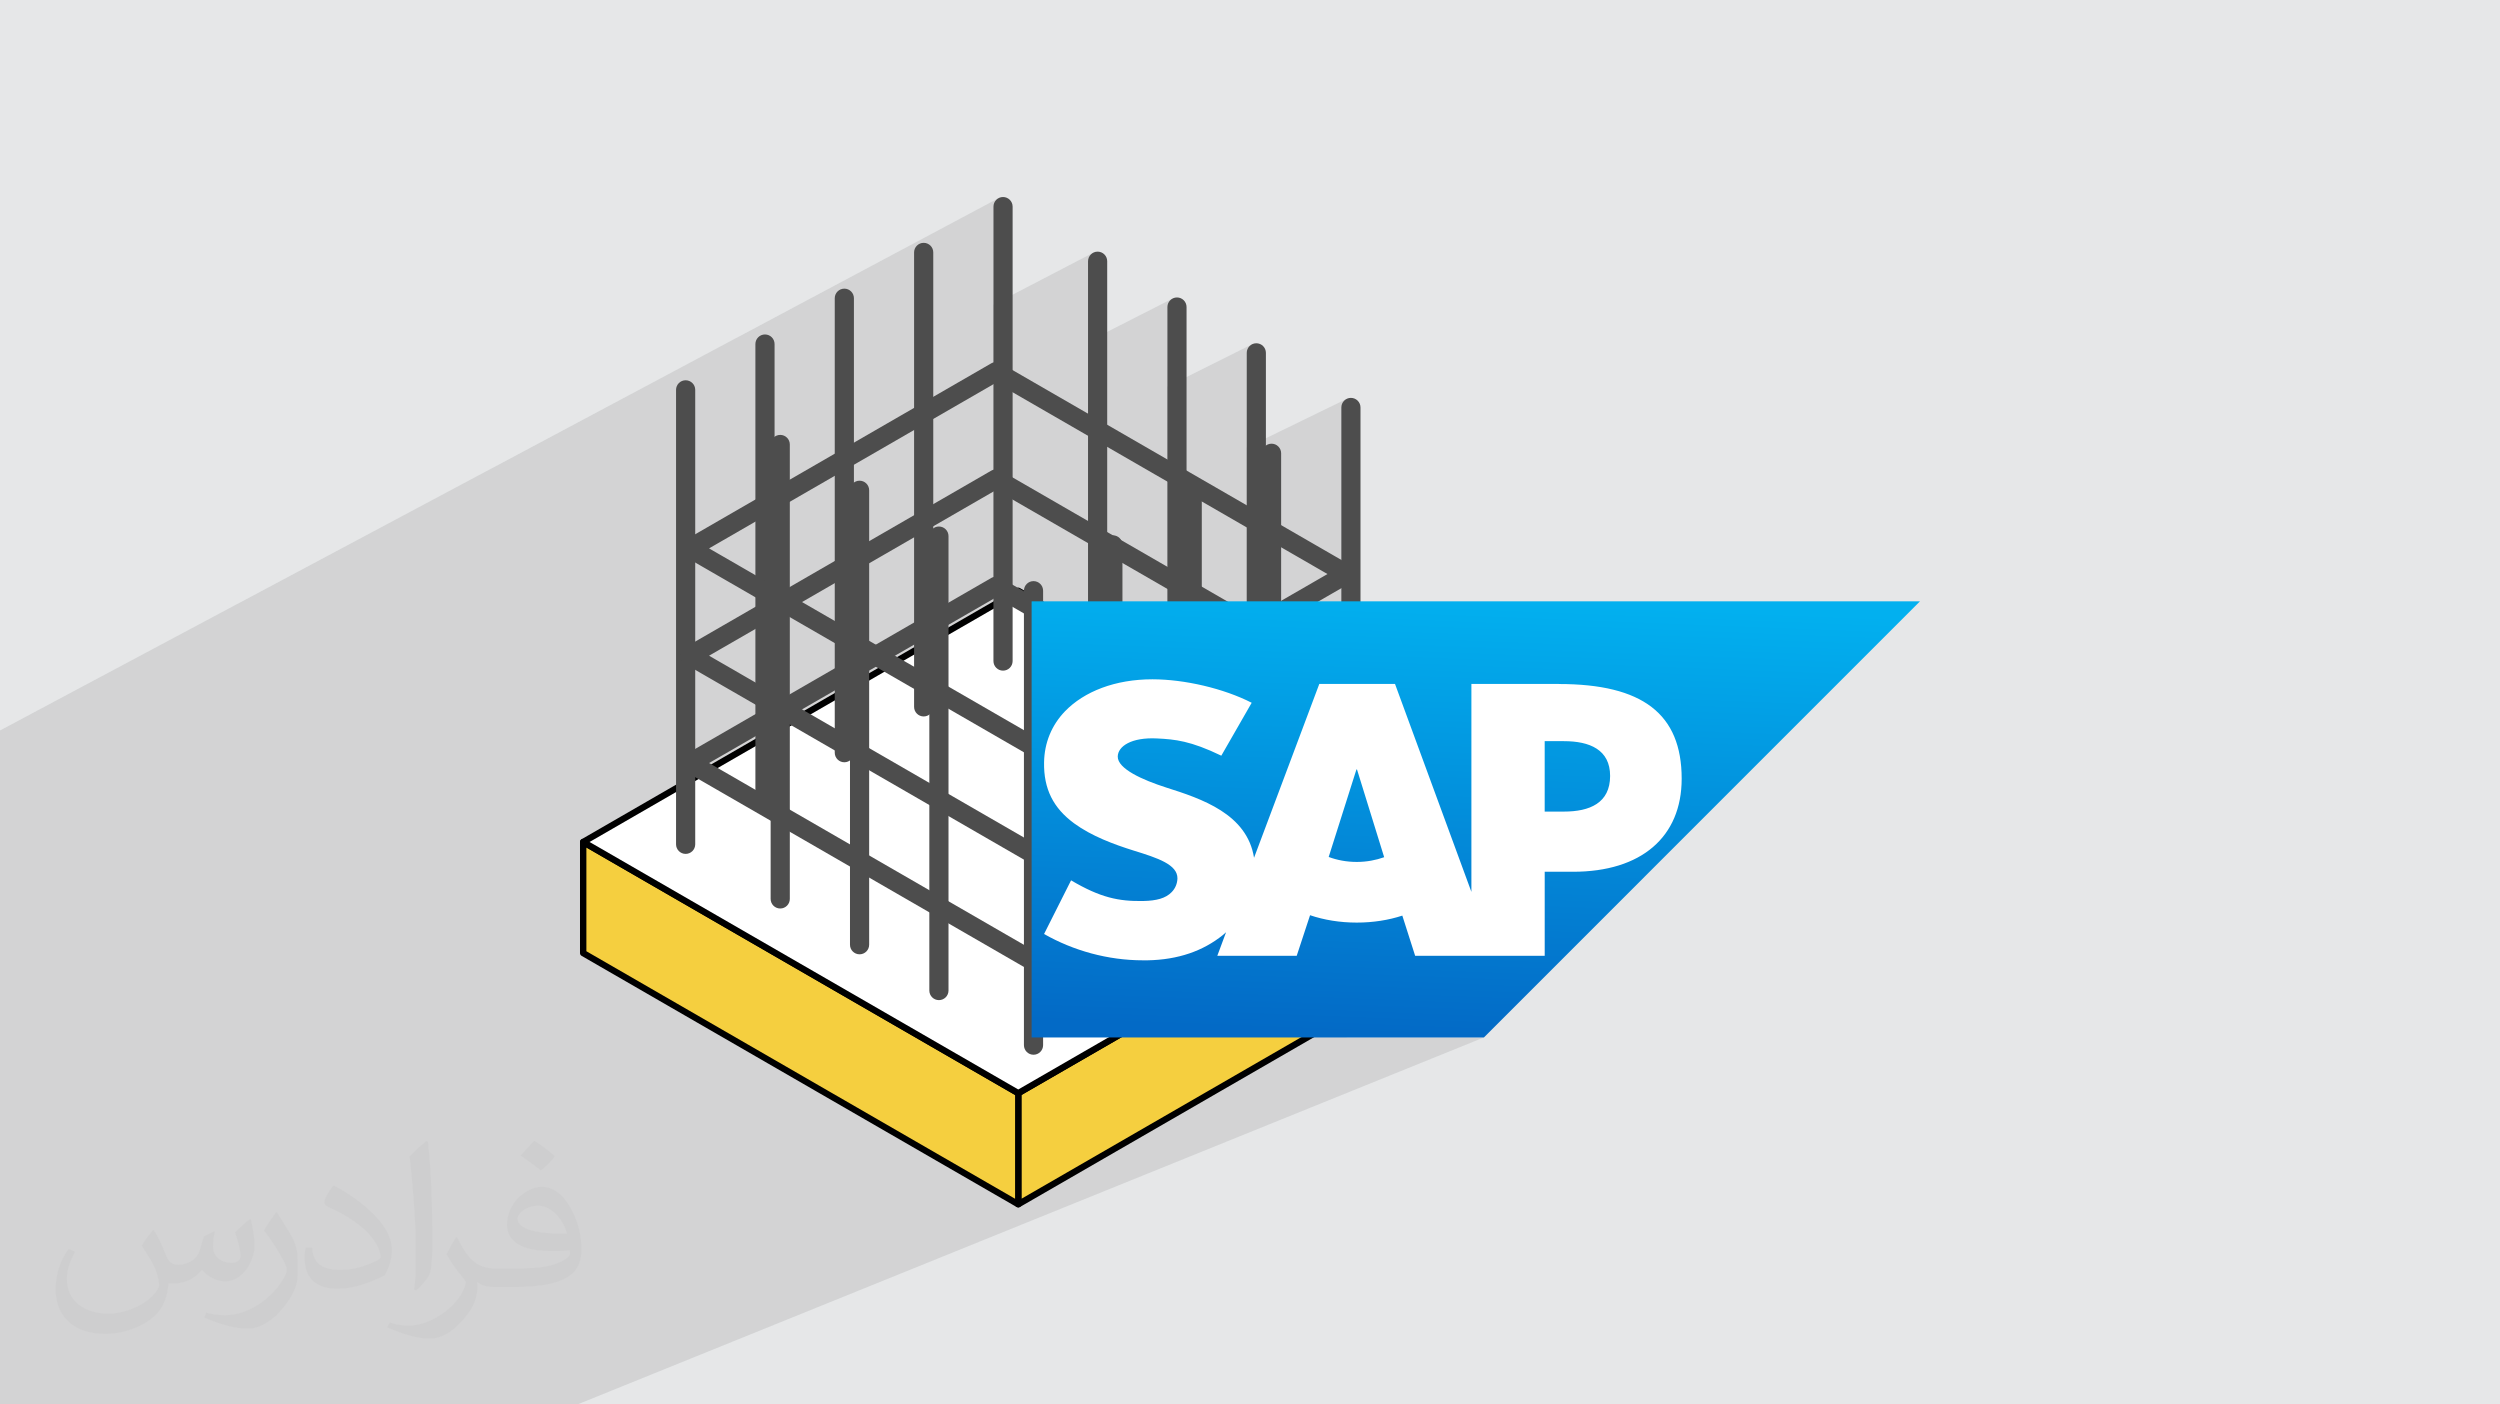 <?xml version="1.0" encoding="UTF-8"?>
<!DOCTYPE svg PUBLIC "-//W3C//DTD SVG 1.1//EN" "http://www.w3.org/Graphics/SVG/1.1/DTD/svg11.dtd">
<!-- Creator: CorelDRAW 2020 (64-Bit) -->
<svg xmlns="http://www.w3.org/2000/svg" xml:space="preserve" width="94.192mm" height="52.917mm" version="1.1" style="shape-rendering:geometricPrecision; text-rendering:geometricPrecision; image-rendering:optimizeQuality; fill-rule:evenodd; clip-rule:evenodd"
viewBox="0 0 9404.92 5283.66"
 xmlns:xlink="http://www.w3.org/1999/xlink"
 xmlns:xodm="http://www.corel.com/coreldraw/odm/2003">
 <defs>
  <style type="text/css">
   <![CDATA[
    .fil0 {fill:#E6E7E8}
    .fil4 {fill:black;fill-rule:nonzero}
    .fil6 {fill:#4D4D4D;fill-rule:nonzero}
    .fil3 {fill:#F5CF3F;fill-rule:nonzero}
    .fil5 {fill:white;fill-rule:nonzero}
    .fil2 {fill:#373435;fill-opacity:0.031}
    .fil1 {fill:#2B2A29;fill-opacity:0.102}
    .fil7 {fill:url(#id0)}
   ]]>
  </style>
  <linearGradient id="id0" gradientUnits="userSpaceOnUse" x1="5517.16" y1="3901.52" x2="5582" y2="2259.35">
   <stop offset="0" style="stop-opacity:1; stop-color:#036AC6"/>
   <stop offset="1" style="stop-opacity:1; stop-color:#02B0EF"/>
  </linearGradient>
 </defs>
 <g id="Layer_x0020_1">
  <polygon class="fil0" points="-0,0 9404.92,0 9404.92,5283.66 -0,5283.66 "/>
  <polygon class="fil1" points="790.54,5283.66 714.08,5283.66 705.47,5283.66 698.94,5283.66 685.38,5283.66 662.86,5283.66 662.81,5283.66 650.46,5283.66 626.15,5283.66 613.13,5283.66 606.65,5283.66 602.05,5283.66 592.3,5283.66 568.14,5283.66 537.23,5283.66 525.78,5283.66 523.16,5283.66 516.74,5283.66 511.59,5283.66 511.43,5283.66 501.64,5283.66 492.77,5283.66 481.98,5283.66 435.46,5283.66 429.38,5283.66 429.11,5283.66 413.28,5283.66 376.57,5283.66 376.56,5283.66 327.21,5283.66 203.96,5283.66 197.38,5283.66 171.79,5283.66 92.36,5283.66 58.07,5283.66 51.4,5283.66 41.28,5283.66 19.11,5283.66 17.51,5283.66 -0,5283.66 -0,5274.67 -0,5260.31 -0,5174.29 -0,5166.82 -0,5166.69 -0,5166.61 -0,5166.6 -0,5166.58 -0,5163.82 -0,5154.86 -0,5154.03 -0,5119.6 -0,5103.45 -0,5046.14 -0,5039.17 -0,5036.11 -0,5020.42 -0,5017.43 -0,5006.17 -0,4989.51 -0,4949.7 -0,4939.95 -0,4938.88 -0,4917.8 -0,4905.83 -0,4902.82 -0,4857.87 -0,4834.27 -0,4830.64 -0,4792.49 -0,4768.41 -0,4763.86 -0,4760.62 -0,4740.12 -0,4713.22 -0,4668.57 -0,4665.41 -0,4653.94 -0,4639.9 -0,4636.74 -0,4609.29 -0,4600.97 -0,4597.68 -0,4597.12 -0,4591.04 -0,4570.34 -0,4570.05 -0,4520.19 -0,4494.27 -0,4428.33 -0,4424.9 -0,4399.42 -0,4396 -0,4376.5 -0,4371.08 -0,4367.69 -0,4348.07 -0,4343.3 -0,4339.94 -0,4320.21 -0,4316.09 -0,4312.74 -0,4292.89 -0,4266.11 -0,4240.64 -0,4226.72 -0,4223.06 -0,4216.1 -0,4210.81 -0,4203.85 -0,4203.83 -0,4140.83 -0,4129.59 -0,4104.43 -0,4085.98 -0,4083.91 -0,4082.61 -0,4073.86 -0,4062.88 -0,4062.24 -0,4062.23 -0,4060.05 -0,4058.22 -0,4038.71 -0,4034.31 -0,4014.99 -0,4010.85 -0,3991.75 -0,3988.46 -0,3988.45 -0,3987.85 -0,3968.93 -0,3772.72 -0,3749.05 -0,3736.08 -0,3729.35 -0,3715.79 -0,3706.12 -0,3665.94 -0,3647.05 -0,3634.32 -0,3463.14 -0,3443.45 -0,3404.59 -0,3390.23 -0,3371.35 -0,3367.72 -0,3352.16 -0,3347.66 -0,3280.16 -0,3171.44 -0,3151.77 -0,3109.14 -0,3090.28 -0,2815.89 -0,2803.26 -0,2796.25 -0,2790.86 -0,2783.82 -0,2778.73 -0,2771.63 -0,2766.84 -0,2759.7 -0,2747.99 3759.32,744.03 3753.19,747.36 3747.86,751.77 3743.45,757.1 3740.14,763.23 3738.03,770 3737.3,777.26 3737.3,1146.07 4115.17,949.5 4109.04,952.83 4103.71,957.24 4099.29,962.57 4095.97,968.7 4093.86,975.47 4093.13,982.73 4093.13,1285.21 4413.67,1121.85 4407.55,1125.18 4402.21,1129.58 4397.8,1134.91 4394.48,1141.04 4392.37,1147.8 4391.64,1155.07 4391.64,1454.24 4712.17,1294.19 4706.05,1297.52 4700.7,1301.92 4696.3,1307.26 4692.98,1313.38 4690.87,1320.15 4690.14,1327.41 4690.14,1683.76 5068.03,1499.64 5061.9,1502.96 5056.56,1507.37 5052.16,1512.7 5048.85,1518.83 5046.74,1525.59 5046.01,1532.86 5046.01,2572.98 5247.98,2572.98 5288.5,2683.28 5535.35,2572.98 5864.24,2572.98 5864.35,2572.93 5864.29,2573.26 5893.29,2573.59 5921.31,2574.58 5948.35,2576.23 5974.44,2578.56 5999.56,2581.54 6023.72,2585.22 6046.93,2589.56 6069.17,2594.58 6090.48,2600.29 6110.83,2606.69 6130.25,2613.79 6148.72,2621.58 6166.26,2630.08 6182.87,2639.27 6198.55,2649.18 6213.3,2659.8 6227.14,2671.13 6240.05,2683.18 6252.05,2695.96 6263.15,2709.46 6273.33,2723.69 6282.61,2738.65 6290.99,2754.36 6298.47,2770.8 6305.06,2787.99 6310.76,2805.92 6315.57,2824.61 6319.5,2844.06 6322.55,2864.26 6324.72,2885.23 6326.03,2906.97 6326.46,2929.47 6326.02,2949.78 6324.69,2969.56 6322.49,2988.81 6319.42,3007.51 6315.5,3025.66 6310.74,3043.25 6305.12,3060.28 6298.68,3076.73 6291.43,3092.61 6283.35,3107.89 6274.47,3122.58 6264.8,3136.66 6254.33,3150.13 6243.09,3162.98 6231.09,3175.21 6218.32,3186.81 6204.79,3197.75 6190.52,3208.04 6175.52,3217.68 6159.78,3226.66 6143.34,3234.95 6126.19,3242.57 5811.18,3374.34 5811.18,3595.65 5064.69,3902.81 5582.43,3902.81 2171.82,5283.66 2012.21,5283.66 2010.28,5283.66 2000.91,5283.66 1982.53,5283.66 1971.24,5283.66 1945.9,5283.66 1923.35,5283.66 1708.89,5283.66 1387.28,5283.66 1246.7,5283.66 1078.47,5283.66 1076.46,5283.66 1076.45,5283.66 1067.53,5283.66 1053.41,5283.66 1050.5,5283.66 1039.58,5283.66 1022.69,5283.66 1020.63,5283.66 970.75,5283.66 893.87,5283.66 800.29,5283.66 793.67,5283.66 "/>
  <path class="fil2" d="M578.49 4627.69c17.95,27.21 29.6,53.36 40.96,82.43 8.45,16.91 12.93,48.09 52.57,48.09 11.61,0 28.28,-3.42 43.06,-11.61 16.63,-8.73 29.32,-21.94 35.94,-42l15.85 -53.36 38.57 -19.02 2.64 2.64c-5.27,20.09 -6.59,39.36 -6.59,54.43 0,44.63 38.57,61.56 69.22,61.56 17.95,0 34.09,-8.73 34.09,-25.11 0,-21.13 -8.98,-57.06 -20.62,-89.29 17.95,-17.95 35.94,-35.94 56.53,-50.47l3.17 1.6c8.98,38.04 14,75.56 14,100.66 0,24.57 -10.83,51.79 -19.81,69.49 -18.49,34.87 -51.25,62.62 -90.87,62.62 -30.1,0 -63.65,-15.07 -86.66,-43.06l-1.32 0c-21.66,26.96 -55.22,51.25 -108.86,51.25l-16.63 0c-2.64,35.41 -10.29,60.49 -21.94,82.95 -31.95,62.34 -126.81,106.47 -216.1,106.47 -124.17,0 -186.51,-71.59 -186.51,-166.96 0,-58.91 19.27,-113.6 48.88,-152.42l24.29 10.04c-18.49,35.41 -30.91,68.68 -30.91,101.45 0,89.29 72.66,131.83 156.4,131.83 77.68,0 173.83,-49.41 191.28,-106.72 -6.59,-62.62 -30.1,-91.93 -66.04,-148.99 10.83,-19.02 24.83,-38.04 42.28,-58.38l3.17 0 0 0 0 0 -0.02 -0.09zm1432.13 -336.04c26.15,16.39 51.79,35.66 76.87,57.85 -14,19.81 -31.45,37.79 -53.11,53.64 -25.11,-20.34 -50.19,-37.79 -75.84,-56.27 17.42,-19.55 34.62,-38.29 52.04,-55.22l0 0 0 0 0 0 0 0 0 0 0.03 0zm13.47 244.11c-42.28,0 -76.87,27.75 -76.87,48.34 0,44.13 84.53,57.85 185.72,57.31 -12.68,-51.79 -57.06,-105.68 -108.86,-105.68l0.01 0.03zm-94.86 236.19c54.96,0 103.04,-1.6 139.74,-10.83 40.96,-10.29 75.56,-30.91 75.56,-45.17 0,-3.7 0,-8.19 -1.32,-11.89 -22.98,2.11 -49.41,2.11 -72.38,2.11 -74.49,0 -131.55,-16.91 -154.02,-58.66 -5.55,-11.61 -9.51,-24.57 -9.51,-39.36 0,-40.43 17.42,-79.79 48.09,-107 25.61,-22.45 53.89,-36.44 82.67,-36.44 52.04,0 93.51,41.75 122.57,107.54 15.85,35.94 26.68,77.4 26.68,129.72 0,34.87 -9.51,64.19 -31.17,85.85 -40.43,39.11 -114.92,53.89 -229.04,53.89l-51.79 0 0 0 -13.47 0c-28.28,0 -48.62,-5.02 -64.72,-17.42l-2.64 0c0.79,6.59 1.32,12.93 1.32,19.02 0,25.61 -8.45,58.38 -25.61,84.53 -50.72,75.3 -105.68,108.04 -153.24,108.04 -48.09,0 -107,-18.49 -160.11,-42.54l9.51 -18.49c17.17,7.13 40.96,11.89 73.7,11.89 85.85,0 198.66,-82.43 212.66,-163 -3.17,-6.59 -8.98,-15.32 -17.17,-24.57 -25.11,-29.85 -40.96,-54.68 -55.75,-80.83 12.68,-25.11 24.29,-45.17 35.13,-63.4l4.49 -0.53c36.72,74.77 69.99,117.55 144.23,117.55l11.61 0 0 0 53.89 0 0 0 0 0 0 0 0 0 0 0 0.09 0.01zm-371.98 79c6.34,-34.34 6.87,-72.91 6.87,-108.86l0 -53.36c0,-99.6 -12.68,-244.36 -22.98,-338.68 17.95,-19.27 43.06,-42 62.87,-57.31l5.81 1.6c13.47,118.62 16.63,256 16.63,383.06 0,33.3 -1.32,65.79 -4.49,89.55 -1.85,30.1 -19.27,52.83 -56.53,87.7l-8.19 -3.7zm-382.8 -157.19c1.85,46.77 24.83,83.49 105.15,83.49 49.93,0 92.19,-12.93 138.96,-35.13 8.45,-3.7 12.93,-8.73 12.93,-12.93 0,-29.32 -22.45,-68.15 -60.23,-103.55 -36.72,-33.3 -85.34,-62.62 -130.76,-82.18 -15.6,-6.59 -20.62,-13.47 -20.62,-20.09 0,-13.47 17.95,-41.75 32.77,-62.09l5.02 -0.53c52.04,27.21 110.17,67.64 153.24,112.53 39.11,41.47 63.4,83.49 63.4,129.19 0,33.81 -10.29,65.51 -26.96,95.11 -57.06,28.79 -117.83,50.72 -178.06,50.72 -73.17,0 -123.1,-34.34 -123.1,-114.92 0,-8.73 0,-22.19 3.17,-39.64l25.11 0 0 0 0 0 0 0 0 0 0 0 -0.02 0zm-132.37 -132.9l45.45 73.45c16.63,27.21 32.23,56.81 32.23,103.55l0 59.7c0,48.34 -30.91,100.13 -80.83,151.38 -39.11,34.62 -73.7,49.41 -105.68,49.41 -47.55,0 -101.98,-14.79 -164.85,-41.75l7.13 -18.49c19.81,5.27 42.79,9.77 71.06,9.77 90.36,-0.53 182.8,-66.57 225.08,-147.15 5.02,-9.26 6.87,-17.95 6.87,-24.04 0,-9.26 -5.02,-19.55 -8.98,-28.79 -22.98,-43.31 -48.62,-82.95 -76.87,-119.68 14.79,-23.25 29.6,-45.7 45.7,-67.9l3.7 0.53 0 0 0 0 0 0 0 0 0 0 -0.02 0.01z"/>
  <g id="_3022903787056">
   <g>
    <polygon class="fil3" points="3830.69,4112.46 5467.47,3167.49 5467.47,3585.47 3830.69,4530.45 "/>
    <path class="fil4" d="M3842.71 4119.42l0 390.21 1612.72 -931.13 0 -390.19 -1612.72 931.11zm-12.02 423.05l-6.01 -1.61c-3.69,-2.14 -6.01,-6.11 -6.01,-10.41l0 -417.99c0,-4.26 2.32,-8.24 6.01,-10.36l1636.75 -945.02c3.73,-2.16 8.33,-2.16 12.02,0 3.73,2.15 6.01,6.11 6.01,10.41l0 417.98c0,4.28 -2.28,8.25 -6.01,10.38l-1636.75 945.01 -6.01 1.61z"/>
    <polygon class="fil3" points="2193.94,3167.49 3830.69,4112.46 3830.69,4530.45 2193.94,3585.47 "/>
    <path class="fil4" d="M2205.96 3578.5l1612.71 931.13 0 -390.21 -1612.71 -931.09 0 390.17zm1624.73 963.97l-6.01 -1.61 -1636.74 -945.01c-3.7,-2.14 -6.01,-6.1 -6.01,-10.38l0 -417.96c0,-4.29 2.31,-8.27 6.01,-10.4 3.72,-2.17 8.32,-2.17 12.01,0l1636.75 944.99c3.73,2.13 6.01,6.1 6.01,10.36l0 417.99c0,4.3 -2.28,8.28 -6.01,10.41l-6.01 1.61z"/>
    <polygon class="fil5" points="2193.94,3167.49 3830.69,2222.52 5467.47,3167.49 3830.69,4112.46 "/>
    <path class="fil4" d="M2217.98 3167.51l1612.71 931.09 1612.72 -931.11 -1612.72 -931.11 -1612.71 931.13zm1612.71 956.97l-6.01 -1.6 -1636.74 -944.99c-3.7,-2.11 -6.01,-6.07 -6.01,-10.38 0,-4.29 2.31,-8.27 6.01,-10.4l1636.74 -944.98c3.73,-2.17 8.33,-2.17 12.02,0l1636.75 944.95c3.73,2.15 6.01,6.11 6.01,10.41 0,4.3 -2.28,8.27 -6.01,10.38l-1636.75 945.01 -6.01 1.6z"/>
    <path class="fil6" d="M3888.05 3967.9c-19.93,0 -36.06,-16.16 -36.06,-36.06l0 -1709.62c0,-19.93 16.13,-36.07 36.06,-36.07 19.91,0 36.06,16.14 36.06,36.07l0 1709.62c0,19.9 -16.15,36.06 -36.06,36.06z"/>
    <path class="fil6" d="M4186.56 3795.55c-19.94,0 -36.07,-16.15 -36.07,-36.06l0 -1709.62c0,-19.92 16.13,-36.06 36.07,-36.06 19.9,0 36.06,16.14 36.06,36.06l0 1709.62c0,19.91 -16.16,36.06 -36.06,36.06z"/>
    <path class="fil6" d="M4485.04 3623.21c-19.91,0 -36.07,-16.16 -36.07,-36.06l0 -1709.61c0,-19.91 16.16,-36.07 36.07,-36.07 19.92,0 36.06,16.16 36.06,36.07l0 1709.61c0,19.9 -16.14,36.06 -36.06,36.06z"/>
    <path class="fil6" d="M4783.54 3450.88c-19.91,0 -36.06,-16.16 -36.06,-36.07l0 -1709.61c0,-19.9 16.15,-36.06 36.06,-36.06 19.93,0 36.06,16.16 36.06,36.06l0 1709.61c0,19.91 -16.13,36.07 -36.06,36.07z"/>
    <path class="fil6" d="M5082.07 3278.54c-19.93,0 -36.06,-16.16 -36.06,-36.06l0 -1709.62c0,-19.91 16.13,-36.06 36.06,-36.06 19.9,0 36.06,16.15 36.06,36.06l0 1709.62c0,19.9 -16.16,36.06 -36.06,36.06z"/>
    <path class="fil6" d="M2579.36 3212.31c-19.91,0 -36.07,-16.16 -36.07,-36.06l0 -1709.62c0,-19.91 16.16,-36.06 36.07,-36.06 19.92,0 36.06,16.15 36.06,36.06l0 1709.62c0,19.9 -16.14,36.06 -36.06,36.06z"/>
    <path class="fil6" d="M2877.85 3039.97c-19.91,0 -36.06,-16.16 -36.06,-36.07l0 -1709.61c0,-19.91 16.15,-36.07 36.06,-36.07 19.93,0 36.06,16.16 36.06,36.07l0 1709.61c0,19.91 -16.13,36.07 -36.06,36.07z"/>
    <path class="fil6" d="M3176.36 2867.62c-19.91,0 -36.07,-16.16 -36.07,-36.06l0 -1709.62c0,-19.9 16.16,-36.06 36.07,-36.06 19.92,0 36.06,16.16 36.06,36.06l0 1709.62c0,19.9 -16.14,36.06 -36.06,36.06z"/>
    <path class="fil6" d="M3474.86 2695.28c-19.93,0 -36.07,-16.16 -36.07,-36.06l0 -1709.62c0,-19.91 16.14,-36.06 36.07,-36.06 19.9,0 36.06,16.15 36.06,36.06l0 1709.62c0,19.9 -16.16,36.06 -36.06,36.06z"/>
    <path class="fil6" d="M3773.36 2522.94c-19.93,0 -36.06,-16.16 -36.06,-36.07l0 -1709.61c0,-19.9 16.13,-36.07 36.06,-36.07 19.9,0 36.07,16.17 36.07,36.07l0 1709.61c0,19.91 -16.17,36.07 -36.07,36.07z"/>
    <path class="fil6" d="M3532.19 3762.43c-19.9,0 -36.07,-16.16 -36.07,-36.07l0 -1709.59c0,-19.91 16.17,-36.06 36.07,-36.06 19.93,0 36.06,16.15 36.06,36.06l0 1709.59c0,19.91 -16.13,36.07 -36.06,36.07z"/>
    <path class="fil6" d="M3233.68 3590.09c-19.9,0 -36.06,-16.17 -36.06,-36.07l0 -1709.59c0,-19.9 16.16,-36.06 36.06,-36.06 19.94,0 36.07,16.16 36.07,36.06l0 1709.59c0,19.9 -16.13,36.07 -36.07,36.07z"/>
    <path class="fil6" d="M2935.19 3417.75c-19.9,0 -36.07,-16.16 -36.07,-36.06l0 -1709.59c0,-19.91 16.17,-36.06 36.07,-36.06 19.93,0 36.07,16.15 36.07,36.06l0 1709.59c0,19.9 -16.14,36.06 -36.07,36.06z"/>
    <path class="fil6" d="M4726.19 3073.07c-19.9,0 -36.06,-16.16 -36.06,-36.06l0 -1709.6c0,-19.9 16.16,-36.06 36.06,-36.06 19.94,0 36.07,16.16 36.07,36.06l0 1709.6c0,19.9 -16.13,36.06 -36.07,36.06z"/>
    <path class="fil6" d="M4427.7 2900.73c-19.9,0 -36.06,-16.16 -36.06,-36.07l0 -1709.59c0,-19.91 16.16,-36.06 36.06,-36.06 19.94,0 36.07,16.15 36.07,36.06l0 1709.59c0,19.91 -16.13,36.07 -36.07,36.07z"/>
    <path class="fil6" d="M4129.2 2728.38c-19.9,0 -36.07,-16.15 -36.07,-36.06l0 -1709.59c0,-19.9 16.17,-36.07 36.07,-36.07 19.93,0 36.06,16.17 36.06,36.07l0 1709.59c0,19.91 -16.13,36.06 -36.06,36.06z"/>
    <path class="fil6" d="M2667.45 2870.48l1246.85 719.89 1079.63 -623.33 -1246.84 -719.87 -1079.64 623.31zm1246.85 797.59c-6.23,0 -12.45,-1.61 -18.03,-4.83l-1318.96 -761.53c-11.15,-6.42 -18.03,-18.35 -18.03,-31.23 0,-12.89 6.88,-24.78 18.03,-31.2l1151.75 -664.99c11.15,-6.41 24.91,-6.41 36.06,0l1318.97 761.53c11.18,6.45 18.03,18.35 18.03,31.23 0,12.89 -6.88,24.78 -18.03,31.23l-1151.75 664.96c-5.58,3.23 -11.8,4.83 -18.03,4.83z"/>
    <path class="fil6" d="M2667.45 2466.76l1246.85 719.88 1079.63 -623.34 -1246.84 -719.85 -1079.64 623.31zm1246.85 797.57c-6.23,0 -12.45,-1.62 -18.03,-4.83l-1318.96 -761.51c-11.15,-6.42 -18.03,-18.32 -18.03,-31.23 0,-12.88 6.88,-24.78 18.03,-31.2l1151.75 -664.99c11.15,-6.41 24.91,-6.41 36.06,0l1318.97 761.51c11.15,6.45 18.03,18.35 18.03,31.23 0,12.89 -6.88,24.78 -18.03,31.23l-1151.75 664.96c-5.58,3.22 -11.8,4.83 -18.03,4.83z"/>
    <path class="fil6" d="M2667.45 2063.01l1246.85 719.88 1079.63 -623.34 -1246.84 -719.85 -1079.64 623.31zm1246.85 797.57c-6.23,0 -12.45,-1.62 -18.03,-4.83l-1318.96 -761.51c-11.15,-6.42 -18.03,-18.32 -18.03,-31.23 0,-12.89 6.88,-24.78 18.03,-31.2l1151.75 -664.96c11.15,-6.44 24.91,-6.44 36.06,0l1318.97 761.48c11.15,6.45 18.03,18.35 18.03,31.23 0,12.89 -6.88,24.78 -18.03,31.23l-1151.75 664.96c-5.58,3.22 -11.8,4.83 -18.03,4.83z"/>
   </g>
   <g>
    <polygon class="fil7" points="3880.97,2262.07 7222.98,2262.07 5582.43,3902.81 3880.97,3902.81 "/>
    <path id="path3100" class="fil5" d="M5883.51 3053.16l-72.44 0 0 -264.94 72.44 0c96.7,0 173.68,31.87 173.68,130.76 0,102.17 -76.97,134.15 -173.68,134.15l0 0 0 0 0 0.03zm-779.66 189.38c-38.35,0 -74.31,-7.02 -105.4,-18.68l104.35 -329.06 2.22 0 102.18 329.95c-30.79,11.04 -65.82,17.79 -103.26,17.79l-0.09 0 0 0 0.01 0zm760.45 -669.56l-328.95 0 0 782.22 -287.36 -782.22 -284.84 0 -245.51 653.95c-25.97,-164.82 -196.7,-221.89 -330.93,-264.43 -88.48,-28.48 -182.63,-70.31 -181.79,-116.66 0.76,-37.89 50.59,-73.04 148.89,-67.8 66.26,3.36 124.72,8.73 240.74,64.81l114.27 -199.07c-105.85,-54.1 -252.56,-88.03 -372.57,-88.31l-0.74 0c-139.98,0 -256.66,45.63 -329.02,120.36 -50.28,52.24 -77.48,118.34 -78.72,191.94 -1.84,100.8 35.26,172.33 112.94,229.56 65.74,48.16 149.61,79.18 223.67,102.4 91.37,28.19 165.99,52.78 165.12,105.22 -0.74,19.1 -7.85,37 -21.67,51.14 -22.74,23.63 -57.68,32.39 -106.03,33.45 -93.23,1.85 -162.35,-12.66 -272.46,-77.71l-101.59 201.84c109.77,62.52 239.72,99.04 372.35,99.04l17.18 0c115.38,-2.24 208.59,-35.18 283.08,-95.03l12.05 -10.52 -32.9 88.46 298.72 0 50.19 -152.58c52.48,17.75 112.25,27.75 175.54,27.75 61.76,0 120.01,-9.32 171.55,-26.28l48.25 151.12 487.41 0 0 -316.06 106.34 0c256.85,0 408.94,-130.72 408.94,-350.11 0,-244.19 -147.7,-356.21 -462.17,-356.21l0.06 -0.33 -0.03 0.05 -0.02 0zm0 0l0 0 0 0z"/>
   </g>
  </g>
 </g>
</svg>
